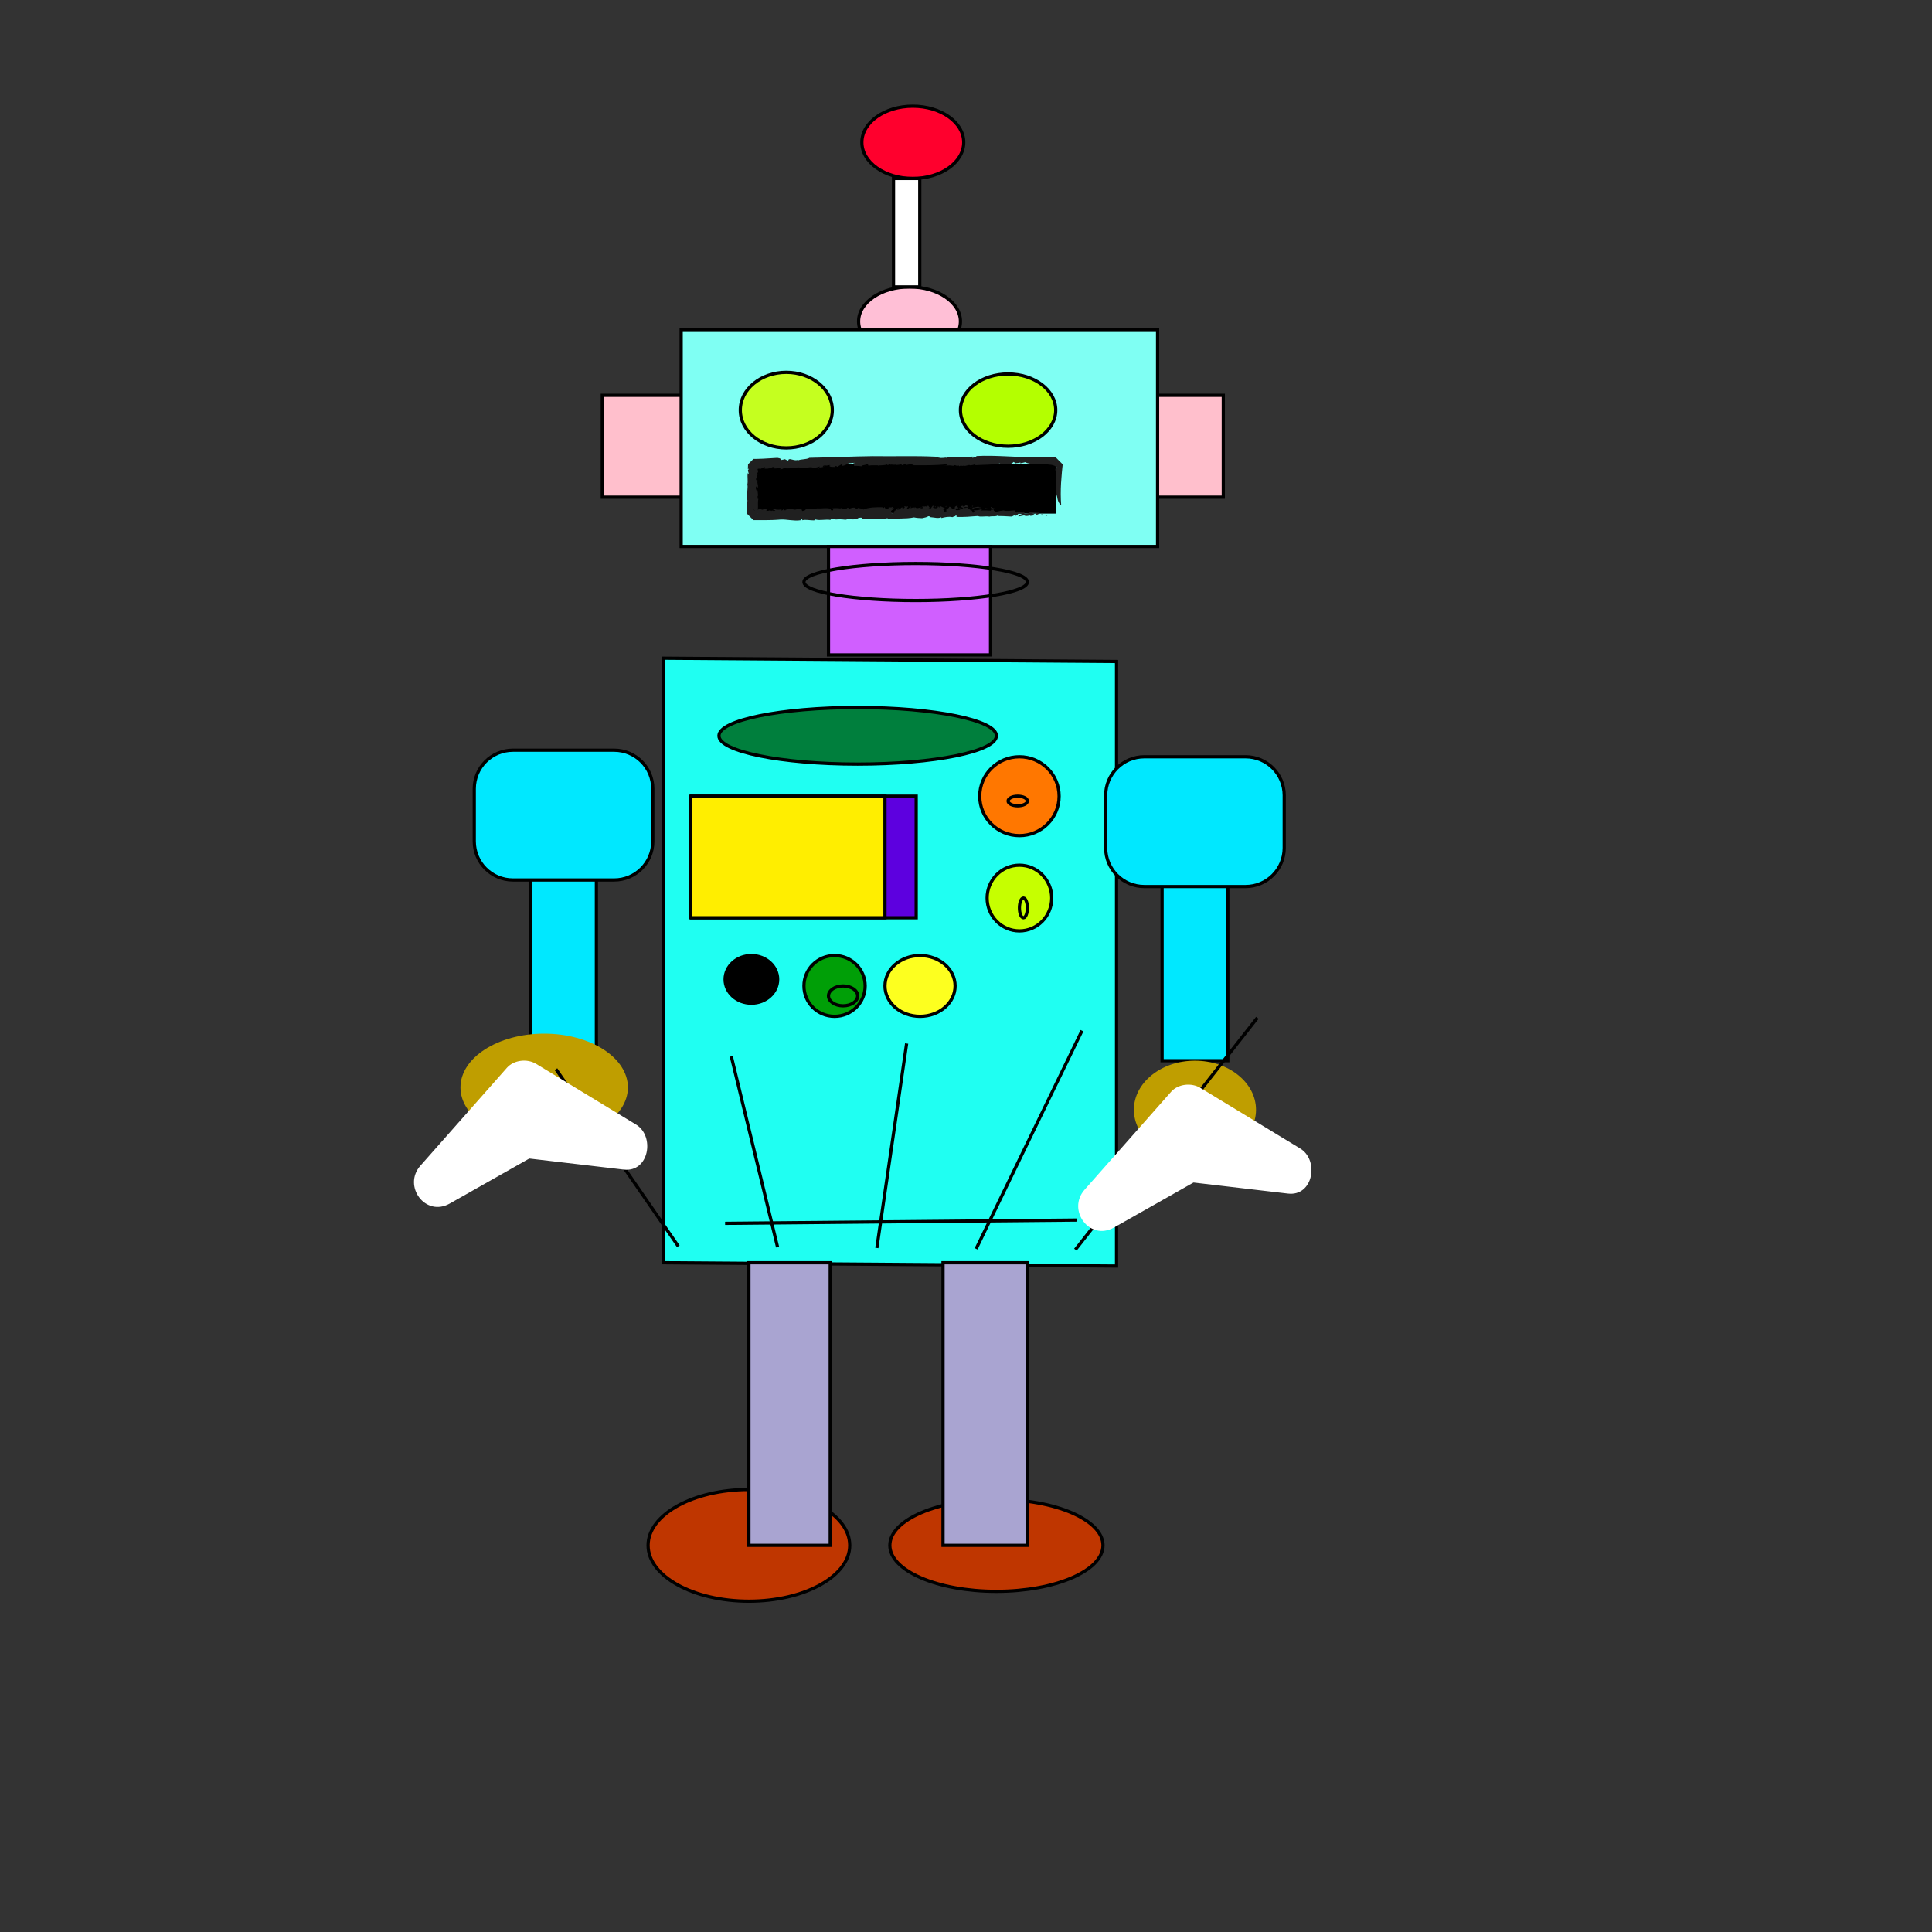 <?xml version="1.0" encoding="utf-8"?>
<!-- Generator: Adobe Illustrator 14.0.0, SVG Export Plug-In . SVG Version: 6.00 Build 43363)  -->
<!DOCTYPE svg PUBLIC "-//W3C//DTD SVG 1.1//EN" "http://www.w3.org/Graphics/SVG/1.1/DTD/svg11.dtd">
<svg version="1.1" id="Layer_1" xmlns="http://www.w3.org/2000/svg" xmlns:xlink="http://www.w3.org/1999/xlink" x="0px" y="0px"
	 width="600px" height="600px" viewBox="0 0 600 600" enable-background="new 0 0 600 600" xml:space="preserve">
<rect x="0" y="0" width="600" height="600" fill="#333333" stroke="none"/>
<ellipse fill="#BF3600" stroke="#000000" cx="309.444" cy="479.917" rx="33.097" ry="14.286"/>
<ellipse fill="#BF3600" stroke="#000000" cx="232.581" cy="479.918" rx="31.312" ry="17.347"/>
<rect x="227.897" y="247.265" stroke="#000000" width="79.083" height="37.755"/>
<ellipse fill="#FF002D" stroke="#000000" cx="283.478" cy="44.204" rx="15.816" ry="11.225"/>
<rect x="223.274" y="144.204" fill="#FFFFFF" stroke="#000000" width="115.306" height="15.306"/>
<rect x="223.274" y="144.204" fill="#FFFFFF" stroke="#000000" width="115.306" height="15.306"/>
<ellipse fill="#FFBFD6" stroke="#000000" cx="282.458" cy="99.816" rx="15.816" ry="10.714"/>
<rect x="187.05" y="122.775" fill="#FFBFCC" stroke="#000000" width="192.856" height="31.633"/>
<rect x="211.54" y="102.367" fill="#7FFFF3" stroke="#000000" width="147.958" height="67.347"/>
<ellipse fill="#C5FF1F" stroke="#000000" cx="244.192" cy="127.367" rx="14.286" ry="11.735"/>
<ellipse fill="#B4FF00" stroke="#000000" cx="313.07" cy="127.367" rx="14.796" ry="11.225"/>
<g>
	<rect x="233.988" y="144.204" width="93.878" height="15.306"/>
	<g>
		<g>
			<path fill="#202020" d="M324.787,160.158c0.782-0.08-0.422-0.307,0.512-0.136C325.193,160.164,325.041,160.271,324.787,160.158z"
				/>
			<path fill="#202020" d="M328.315,154.343c-0.916-2.519,0.009-5.837-0.574-8.597c-0.039-0.325,0.501,0.083,0.381-0.646
				c-1.397-1.589-6.537-0.351-9.51-1.412l0.197-0.142c-0.62-0.102-1.379,0.367-2.036,0.301c-0.005-0.094,0.211-0.134,0.059-0.264
				c-0.165,0.285-1.188,0.132-1.468,0.343c-0.26-0.11-0.234-0.335-0.57-0.46l-0.376,0.323c-1.047,0.768-2.542-0.053-3.971,0.344
				c0.069-0.075,0.211-0.134,0.098-0.207c-2.293,0.466-5.161,0.378-7.725,0.551c0.103-0.114,0.196-0.321,0.047-0.45
				c-0.127,0.34-0.918,0.425-1.605,0.492c-0.31-0.35-1.178,0.318-1.984,0.125l0.069-0.076c-0.595,0.366-0.883-0.211-1.366,0.228
				l-0.378-0.274c-0.261,0.492-0.862-0.255-1.354-0.004l0.016,0.101c-0.464,0.12-0.705-0.127-1.136-0.044l-0.041-0.056
				c-1.008,0.127-1.594-0.146-1.569,0.239c-0.354-0.308,0.978-0.141,0.422-0.589c-3.315,0.397-6.734,0.319-10.072,0.327
				c-0.378-0.155-0.62-0.202-0.705-0.348c-0.333,0.079-1.256,0.071-1.559,0.269c0.112-0.008-0.215-0.197-0.392-0.216
				c-0.606-0.146-0.663,0.422-1.33,0.25c0.265-0.102,0.356-0.226,0.266-0.369c-0.568,0.3-1.329,0.252-2.001,0.349
				c0.104-0.064,0.267-0.103,0.242-0.224c-0.736,0.34-1.341-0.071-1.985,0.143l0.24-0.222c-1.037-0.27-0.306,0.464-1.203,0.305
				c0.215-0.07,0.139-0.157,0.178-0.247c-0.836,0.403-2.19,0.27-3.025,0.407c0.05-0.031,0.037-0.092,0.037-0.092
				c-0.91,0.051-1.861-0.075-2.861,0.101c-0.364-0.099,0.119-0.542-0.843-0.459c0.035,0.445-1.634,0.183-1.067,0.687
				c-0.822-0.072-2.124-0.24-2.671-0.089c0.37-0.169-0.4-0.544,0.283-0.581l-0.517-0.271c0.077-0.182,0.532,0.062,0.368-0.167
				c-0.343,0.019-1.34,0.194-1.646,0.122c-0.635,0.273-1.218,0.783-2.245,0.839c0.483-0.173-0.274-0.491,0.053-0.567l-1.433,0.852
				c-0.341,0.021-0.074-0.35-0.568-0.234c0.025,0.117-0.19,0.191-0.34,0.287c-0.129-0.053-1.421,0.11-1.57-0.329
				c-0.152-0.17,0.557-0.09,0.178-0.248c-0.63,0.004-0.659,0.155-1.29,0.162l-0.013-0.059c-0.416-0.066-1.228,0.186-0.775,0.429
				c0.29,0.013-0.11-0.264,0.32-0.136c-0.294,0.254-1.027,0.326-1.659,0.329c0.215-0.069,0.189-0.187,0.275-0.311
				c-0.848,0.345-1.747,0.454-2.695,0.598c-0.015,0.208,0.354-0.38,0.493-0.27c-1.214-0.29-2.508,0.41-3.518-0.013
				c0.166-0.037,0.088,0.296,0.077,0.238c-0.585-0.026-0.558-0.328-0.939-0.217c-0.039-0.177-0.479,0.057-0.872,0.111
				c-0.203,0.127-0.102-0.087,0.239-0.105c-0.547,0.149-2.735,0.422-3.998,0.164c0.025,0.117-0.776,0.43-1.066,0.417l0.113-0.274
				c-0.265-0.164-0.973,0.023-1.021-0.211c-0.62,0.333,2.389-0.284,1.55-0.027c-0.218-0.229-1.169,0.438-0.988,0.063
				c-0.583,0.011-1.149,0.319-1.706,0.062c0.161,0.044,0.473-0.381,0.002-0.361c-0.83,0.049-0.236,0.131-0.909,0.223l-0.422,0.112
				c-0.027,0.268-0.741-0.036-0.433,0.263c-0.102-0.22-1.205,0.136-1.12-0.307l0.116-0.349c-0.358,0.026-0.587,0.368-0.869,0.521
				c-0.047-0.032-0.142-0.102-0.124-0.158c-0.058,0.534-0.856-0.044-1.282,0.368l-0.621-0.086l-0.333-0.018l-0.165-0.007
				l-0.082-0.004l-0.041-0.002l-0.005,0h-0.002h-0.001h0c0.616-0.616-1.379,1.378,1.38-1.381l0,0.01l-0.001,0.02
				c-0.022,0.428-0.063,0.807-0.229,0.984c0.162,0.578,0.353,1.105,0.239,1.764c-0.05-0.132-0.065-0.311-0.181-0.348
				c-0.157,0.414-0.016,0.516,0.07,0.895c-0.08-0.085-0.313,0.828-0.501,1.288c0.16,0.574,0.448,0.376,0.624,0.434
				c-0.527,0.525,0.34,1.623-0.138,2.28c-0.073-0.199-0.259-0.839-0.392-0.36c-0.526,0.525,0.388,1.059,0.136,1.905l0.437-0.208
				c-0.271,0.377,0.254,1.246-0.191,1.16c0.157,0.284-0.146,0.999,0.281,0.905c-0.361,1.39,0.218,3.382-0.547,4.236l0.033,0.191
				l0.009,0.111l0.002,0.028l0,0.007l0,0.003v0.001l0,0v0c0.225,0.225-1.956-1.956-1.033-1.033h0.002l0.014-0.001l0.053-0.006
				c0.137-0.018,0.235-0.055,0.185-0.164l-0.214-0.077l-0.022,0.002l-0.011,0.001l-0.005,0.001h0
				c0.569,0.57-1.274-1.274,1.276,1.277v0v0v-0.001l-0.001-0.002l-0.011-0.041l-0.035-0.073c-0.052-0.09-0.113-0.153-0.033-0.215
				c0.013,0.179,0.13,0.218,0.189,0.237l-0.018,0.08l-0.002,0.01l-0.001,0.005v0.001v0.001c1.219,1.219-1.661-1.661-1.364-1.364h0
				l0.002,0l0.019,0.004l0.038,0.008l0.14,0.032l0.2,0.079c0.088,0.064,0.071,0.16-0.133,0.338c0.961,0.264,0.992-0.726,2.216-0.558
				c-0.056,0.176,0.038,0.242,0.396,0.214l0.679-0.302c0.792,0.07,0.45,0.402,0.47,0.701c0.423-0.052,0.939-0.038,1.132-0.26
				l0.514,0.375c-0.375-0.271,0.348-0.181,0.546-0.253l-0.198,0.072c0.077,0.128,0.567,0.049,0.815,0.012
				c-0.06-0.185-0.559-0.26-0.831-0.314c0.215-0.131,0.552-0.101,0.839-0.255c-0.096,0.293,0.689,0.208,1.024,0.239
				c0.386,0.063,0.436-0.263,0.548-0.253c0.01,0.152,0.629,0.026,0.329,0.239c-0.131,0.049-0.3-0.148-0.518-0.013
				c0.254,0.113,0.225,0.377,0.753,0.184c0.397-0.145-0.102-0.579,0.651-0.394c-0.197,0.073-0.234,0.19-0.388,0.295l0.706,0.152
				l0.031-0.268c0.095,0.068,0.029,0.092,0.072,0.127c0.211-0.281,1.079-0.087,1.238-0.403c0.356-0.028,0.75,0.185,1.091,0.216
				l-0.066,0.023c0.416,0.157,0.968,0.054,1.317-0.127l-0.018,0.059c0.227,0.021,0.763-0.021,1.049-0.178
				c0.572,0.201,0.191,1.009,0.826,0.672c0.582-0.009,0.912-0.49,0.678-0.661c1.045,0.18,2.233-0.256,3.203,0.159
				c0.151-0.108,0.056-0.176,0.366-0.239c1.535,0.105,3.243-0.316,4.465,0.209c-0.444,0.112-0.03,0.268-0.021,0.419
				c0.367-0.239,0.442,0.249,0.574-0.162c-0.036-0.242,0-0.359-0.432-0.456c0.916-0.13,2.31-0.13,2.817,0.095
				c-0.254-0.111-0.057-0.185,0.143-0.258c-0.066,0.386,0.61,0.443,1.121,0.307l0.071-0.234l0.333,0.242
				c0.196-0.075,0.217-0.492,0.723-0.268c0.027,0.092,0.057,0.184,0.15,0.251c0.528-0.192,1.274-0.518,1.848-0.319l0.469,0.342
				c0.245-0.038,0.659-0.244,0.227-0.342c0.979,0.207,1.61,0.232,1.921,0.529c1.687-0.722,4.136-0.751,6.097-0.7l-0.059,0.176
				c0.527,0.164,0.274-0.307,0.642-0.185c-0.17,0.167,0.401,0.364-0.012,0.569c0.754,0.185,0.972-0.305,1.461-0.384
				c0.075-0.231-0.395,0.147-0.299-0.146c0.083-0.082,1.043,0.181,1.16-0.168c0.189,0.137,0.042,0.394-0.06,0.535l0.46-0.17
				c0.563,0.408-1.284,0.729-0.692,1.232l0.424-0.054c0.406,0.365-1.123,0.412-0.057,0.537c0.462-0.172,0.857-0.679,0.445-0.833
				c0.962-0.096,0.445-0.832,1.48-0.803c0.283,0.205-0.829,0.049-0.629,0.336c0.487,0.281,0.977-0.157,1.412-0.059
				c-0.482-0.131-0.075-0.484,0.237-0.548c0.526,0.165-0.342,0.331,0.403,0.367c0.123-0.202,0.809-0.353,0.216-0.493
				c0.27-0.457,0.775,0.126,1.181-0.228c0.243,0.322-0.768,0.743,0.052,0.903c-0.13-0.309,1.01-0.42,0.577-0.879
				c0.321,0.088,0.354,0.332,0.121,0.521c0.458,0.191,1.112-0.564,1.263,0.049l0.157-0.316c0.144,0.103,0.35,0.182,0.584,0.352
				c0.404,0.006,1.302-0.429,1.265,0.049c0.129-0.049,1.052-0.028,0.696-0.357c-0.574-0.202-0.66,0.24-0.979-0.206
				c0.406,0.364,0.828-0.048,1.159-0.17l0.054,0.185c0.197-0.073,0.652-0.032,0.776-0.232c-0.152,0.105-0.073,0.232,0.083,0.276
				l0.208-0.281c0.802-0.141,0.189,0.495,0.97,0.413l-0.593,0.218c0.13-0.047,0.396,0.217,0.77,0.129
				c0.145-0.256,0.417-0.565,0.542-0.764c0.44-0.112,0.197,0.29,0.63,0.026l-0.567,0.31c-0.086,0.084,0.382,0.424,0.969,0.417
				c0.375-0.089,0.958-0.459,0.366-0.6c0.295-0.004,0.708,0.152,0.474,0.34c0.668-0.089-0.088-0.276,0.488-0.436
				c0.236,0.171,0.97,0.415,1.413,0.663l-0.601,0.43l0.399,0.004c-0.517,0.344,0.263,0.262-0.03,0.625
				c0.273,0.056,0.604-0.067,0.869-0.162c-0.799-0.581,0.895-0.794,0.662-1.324c1.095-0.145,0.685,1.289,1.826,0.459
				c-0.187-0.138,0.351-0.542-0.339-0.388c0.68,0.057,0.462-0.532,1.265-0.313c-0.594,0.218,0.639,0.537-0.22,0.853
				c0.057-0.174-0.479-0.132-0.611-0.084c0.28,0.204-0.058,0.535,0.639,0.535c0.425-0.05,1.008-0.061,0.923-0.337
				c-0.017-0.304-0.648,0.033-0.376-0.274c0.847-0.105,0.989,0.356,1.339-0.183c-0.535,0.043-0.669-0.27-0.659-0.479l0.621-0.126
				l-0.12,0.202c0.998,0.146,0.295-0.366,1.261-0.312l0.454,0.398c-0.23,0.343-1.406-0.152-1.233,0.406
				c0.628,0.022,0.836-0.261,1.428-0.117l-0.442,0.111c0.226,0.019,0.449,0.76,1.344,0.326c0.463-0.169,0.123-0.198,0.134-0.408
				c1.01-0.063,1.311-0.276,1.961-0.309c-0.134,0.408,1.148,0.04,0.431,0.457c-0.33-0.239-1.789-0.216-2.146,0.173
				c0.367,0.484-0.792-0.068-1.008,0.422c0.809,0.012,0.769,0.487,0.899,0.799c0.224,0.022,0.441-0.11,0.575-0.158
				c0.096-0.293-0.198-0.29-0.215-0.592c0.902,0.08,1.771-0.083,2.27-0.371c0.302,0.146,0.206,0.438-0.15,0.468
				c1.073-0.088,2.221-0.048,3.241,0.041c-0.66-0.479,1.137-0.112,0.687-0.511c-0.546-0.108-1.016-0.449-0.714-0.664
				c0.341,0.031-0.012,0.21,0.132,0.312c0.435-0.262,0.676,0.419,1.103,0.007c-0.98,0.155-0.19,0.583-0.37,0.958
				c0.707-0.211-0.031,0.267,0.67,0.267c0.704-0.208,1.57-0.373,2.354-0.453c0.984,0.355,2.493,0.006,3.371-0.008
				c0.461,0.19,0.149,0.614,0.647,0.688c0.587-0.008-0.434-0.457,0.434-0.264l-0.084,0.084c0.263-0.097,1.591,0.289,1.847-0.321
				l-0.268,0.459c0.162,0.042,0.312-0.063,0.445-0.113c0.007,0.15,0.195,0.286-0.067,0.384c0.535,0.316,1.123-0.05,1.705-0.063
				l-0.374-0.272c0.995-0.213,1.662,0.056,2.625-0.039l-0.029,0.266l0.574-0.16c-0.141,0.259,0.385,0.424,0.688,0.208l-1.489,0.652
				c-0.414-0.157,0.452-0.321,0.192-0.583c-0.221-0.23-1.112-0.156-1.256,0.1c0.341,0.029,0.357-0.029,0.622-0.125
				c0.112,0.37-0.405,0.356-0.662,0.604c0.18-0.015,0.434,0.097,0.472-0.02c-0.352,0.181-0.705,0.208-1.29,0.218
				c0.396-0.145-0.215-0.229-0.065-0.335c-0.047,0.326-0.605,0.427-1.329,0.335c-0.516-0.377-1.356,0.243-2.194,0.139
				c0.34-0.331,0.773-0.596,1.283-0.729c-0.526-0.166-0.585,0.009-1.112-0.157c-0.255,0.246-0.437,0.624-1.122,0.773l-0.038-0.244
				c-0.621,0.125-0.621,0.486-1.412,0.417c-1.356-0.119-2.752-0.119-3.787-0.15l-0.038-0.243c-0.576,0.521-1.919,0.192-2.694,0.423
				c-1.318-0.234-2.863,0.232-3.539-0.188c-2.328,0.188-4.363,0.37-6.773,0.281l0.406-0.354c-0.432,0.26-0.281-0.204-0.706-0.151
				c0.488,0.283-0.587,0.367-0.885,0.584c-1.074-0.275-2.452,0.025-3.403,0.273l-0.038-0.244c-0.961,0.457-2.11,0.056-3.308-0.019
				c-0.137-0.101-0.354-0.329-0.711-0.302c-0.65,0.394-0.99,0.366-1.943,0.612c-0.696,0-1.826-0.097-2.534-0.251
				c-2.619,0.553-5.293,0.199-8.016,0.532l-0.196-0.286c-2.639,0.612-5.885,0.056-8.138,0.371l0.218-0.489
				c-0.706-0.15-1.61,0.127-1.43,0.475c-0.708-0.15-1.768,0.237-2.217-0.166c-0.724-0.09-0.886,0.227-1.488,0.292
				c-1.449-0.185-1.986-0.143-3.353-0.052l0.339,0.031c0.149-0.108,0.163-0.315-0.177-0.347c-0.51,0.137-1.875-0.131-1.368,0.453
				c-1.458-0.336-3.401,0.274-4.82-0.181c0.12,0.16-0.238,0.19-0.388,0.298c-1.28,0.007-2.626-0.319-3.646-0.047
				c-0.203-0.08,0.324-0.272-0.197-0.289c-0.308,0.063-0.005,0.209-0.387,0.298c-2.073,0.298-4.198-0.307-6.083-0.229
				c-1.675,0.154-3.387,0.192-5.082,0.198l-2.522-0.004l-0.622-0.001l-0.154,0h-0.078h-0.039h-0.005
				c-4.036-4.036-1.119-1.12-2.02-2.021v-0.002v-0.01v-0.02l0-0.308l-0.011-1.216l0.117,0.036c-0.448-1.075,0.458-2.522-0.216-3.381
				c0.111-0.254,0.053-0.971,0.279-0.782c-0.316-0.856,0.298-2.397-0.104-3.635l0.063,0.311c0.259-1.25-0.095-2.354,0.14-3.673
				c0.05,0.134,0.087,0.377,0.204,0.417c0.225-0.51-0.495-1.208,0.07-1.487c-0.005-0.292-0.284-0.208-0.268-0.029l0.057-1.092
				l0.007-0.276l0.002-0.138l0-0.018c-1.5,1.5,2.042-2.045,1.679-1.68h0.002h0.004h0.009l0.035,0l0.069,0.001l0.555,0.001
				l2.246-0.073l4.534-0.266c2.154,0.338,0.131,0.952,1.831,0.53c0.139,0.109,0.101-0.215,0.124-0.098
				c0.657-0.158,1.025,0.63,1.48,0.335c-0.188-0.347,0.304-0.194,0.317-0.405c1.317,0.225,1.582,0.538,2.621,0.274l-0.078,0.183
				c1.219-0.516,2.631-0.239,3.66-0.834c6.721-0.109,13.163-0.438,19.716-0.507c6.477,0.113,12.819-0.154,19.397,0.163
				c1.541,0.479,1.656,0.466,3.349,0.272c-0.069,0.077-0.175,0.096-0.062,0.169c0.084-0.394,1.192-0.038,1.353-0.413
				c2.432,0.073,4.672-0.035,7.174-0.038c-0.396,0.042-0.594,0.363-0.123,0.337l0.49-0.252l0.081,0.111
				c0.321-0.059,0.672-0.253,0.34-0.379c6.285-0.34,12.469,0.449,18.625,0.353c1.462,0.164,3.542,0.014,5.132-0.067l0.877,0.097
				l0.109,0.012l0.007,0.001c-1.94-1.941,2.646,2.644,2.174,2.173l-0.001,0.003l-0.001,0.014l-0.003,0.027l-0.006,0.054
				l-0.023,0.217l-0.047,0.433l-0.173,1.714l-0.261,3.379c-0.126,2.248-0.141,4.504,0.043,6.896
				C329.566,156.943,328.55,156.318,328.315,154.343z"/>
			<path fill="#202020" d="M323.847,160.198c-0.168-0.197-0.716-0.305-0.279-0.566C323.622,159.816,323.903,160.022,323.847,160.198
				z"/>
			<path fill="#202020" d="M309.228,158.173c-0.019,0.059-0.208-0.08-0.255-0.111c0.181-0.016,0.35-0.181,0.493-0.079
				C309.282,157.998,309.311,158.091,309.228,158.173z"/>
			<path fill="#202020" d="M305.49,158.056c0.057-0.175,0.855-0.314,1.327-0.335L305.49,158.056z"/>
			<path fill="#202020" d="M302.007,157.334c-0.3-0.147-0.218-0.229,0.188-0.224C302.224,157.203,302.09,157.25,302.007,157.334z"/>
			<path fill="#202020" d="M301.76,157.732c-0.289,0.005-0.433-0.098-0.573-0.199C301.196,157.685,301.856,157.439,301.76,157.732z"
				/>
			<path fill="#202020" d="M294.199,157.224c-0.182,0.014-0.575,0.159-0.744-0.035C293.645,157.325,294.339,156.967,294.199,157.224
				z"/>
			<path fill="#202020" d="M290.686,157.489c-0.113-0.012-0.16-0.043-0.292,0.005c-0.208-0.08,0.011-0.208,0.187-0.224
				L290.686,157.489z"/>
			<polygon fill="#202020" points="235.307,152.245 235.394,152.625 235.22,152.569 			"/>
			<path fill="#202020" d="M253.976,145.513c0.379-0.11,0.263,0.164,0.327,0.19C253.959,145.722,254.429,145.487,253.976,145.513z"
				/>
			<polygon fill="#202020" points="269.088,144.639 268.973,144.644 269.011,144.284 			"/>
		</g>
	</g>
</g>
<rect x="277.487" y="55.429" fill="#FFFFFF" stroke="#000000" width="8.155" height="33.673"/>
<rect x="257.294" y="169.714" fill="#D05FFF" stroke="#000000" width="50.327" height="33.673"/>
<polygon fill="#1FFFF2" stroke="#000000" points="346.754,393.184 205.938,392.157 205.938,204.408 346.754,205.434 "/>
<rect x="214.816" y="247.265" fill="#5D00DF" stroke="#000000" width="69.714" height="37.755"/>
<ellipse fill="#FF7700" stroke="#000000" cx="316.592" cy="247.265" rx="12.326" ry="12.245"/>
<ellipse fill="#C6FF00" stroke="#000000" cx="316.592" cy="278.898" rx="10.03" ry="10.204"/>
<ellipse stroke="#000000" cx="233.347" cy="304.152" rx="8.163" ry="7.398"/>
<ellipse fill="#009F07" stroke="#000000" cx="259.177" cy="306.193" rx="9.505" ry="9.439"/>
<ellipse fill="#FDFF1F" stroke="#000000" cx="285.724" cy="306.193" rx="10.888" ry="9.439"/>
<g>
	<g>
		<rect x="164.806" y="266.143" fill="#00E8FF" stroke="#000000" width="20.408" height="61.224"/>
	</g>
	<path fill="#00E8FF" stroke="#000000" d="M202.735,261.285c0,6.627-5.373,12-12,12h-31.449c-6.627,0-12-5.373-12-12v-16.306
		c0-6.627,5.373-12,12-12h31.449c6.627,0,12,5.373,12,12V261.285z"/>
</g>
<g>
	<g>
		<rect x="360.896" y="268.184" fill="#00E8FF" stroke="#000000" width="20.409" height="61.225"/>
	</g>
	<path fill="#00E8FF" stroke="#000000" d="M398.825,263.326c0,6.627-5.373,12-12,12h-31.448c-6.627,0-12-5.373-12-12V247.02
		c0-6.627,5.373-12,12-12h31.448c6.627,0,12,5.373,12,12V263.326z"/>
</g>
<line fill="none" stroke="#000000" x1="663.295" y1="314.848" x2="693.235" y2="352.093"/>
<line fill="none" stroke="#000000" x1="706.887" y1="327.157" x2="731.458" y2="354.198"/>
<line fill="none" stroke="#000000" x1="1021" y1="340" x2="765" y2="345.99"/>
<line fill="none" stroke="#000000" x1="800.072" y1="289.505" x2="785.797" y2="309.913"/>
<line fill="none" stroke="#000000" x1="683.019" y1="268.541" x2="668.722" y2="288.949"/>
<line fill="none" stroke="#000000" x1="721.725" y1="250.255" x2="698.928" y2="287.5"/>
<line fill="none" stroke="#000000" x1="917.052" y1="412.571" x2="721.725" y2="345.225"/>
<line fill="none" stroke="#000000" x1="710.716" y1="222.978" x2="676.782" y2="250.783"/>
<line fill="none" stroke="#000000" x1="225.184" y1="379.918" x2="334.367" y2="378.898"/>
<rect x="232.581" y="392.163" fill="#A9A4D1" stroke="#000000" width="25.256" height="87.755"/>
<rect x="292.862" y="392.163" fill="#A9A4D1" stroke="#000000" width="26.199" height="87.755"/>
<ellipse fill="#007F3D" stroke="#000000" cx="266.359" cy="228.508" rx="43.085" ry="8.794"/>
<g>
	<radialGradient id="SVGID_1_" cx="-314" cy="845.795" r="254.081" gradientUnits="userSpaceOnUse">
		<stop  offset="0.1" style="stop-color:#000000"/>
		<stop  offset="0.148" style="stop-color:#191407"/>
		<stop  offset="0.205" style="stop-color:#2F260D"/>
		<stop  offset="0.273" style="stop-color:#403312"/>
		<stop  offset="0.356" style="stop-color:#4B3D16"/>
		<stop  offset="0.474" style="stop-color:#524217"/>
		<stop  offset="0.8" style="stop-color:#544418"/>
		<stop  offset="1" style="stop-color:#000000"/>
	</radialGradient>
	<circle opacity="0.25" fill="url(#SVGID_1_)" cx="-314" cy="845.795" r="254.081"/>
	<radialGradient id="SVGID_2_" cx="-264.146" cy="865.623" r="8.47" gradientUnits="userSpaceOnUse">
		<stop  offset="0" style="stop-color:#CAE095"/>
		<stop  offset="0.058" style="stop-color:#A8BA7C"/>
		<stop  offset="0.135" style="stop-color:#818F5F"/>
		<stop  offset="0.218" style="stop-color:#5E6845"/>
		<stop  offset="0.307" style="stop-color:#414830"/>
		<stop  offset="0.401" style="stop-color:#292E1E"/>
		<stop  offset="0.505" style="stop-color:#171911"/>
		<stop  offset="0.622" style="stop-color:#0A0B07"/>
		<stop  offset="0.764" style="stop-color:#020302"/>
		<stop  offset="1" style="stop-color:#000000"/>
	</radialGradient>
	<circle fill="url(#SVGID_2_)" cx="-264.145" cy="865.623" r="8.469"/>
	<radialGradient id="SVGID_3_" cx="-204" cy="889.545" r="8.469" gradientUnits="userSpaceOnUse">
		<stop  offset="0" style="stop-color:#CAE095"/>
		<stop  offset="0.058" style="stop-color:#A8BA7C"/>
		<stop  offset="0.135" style="stop-color:#818F5F"/>
		<stop  offset="0.218" style="stop-color:#5E6845"/>
		<stop  offset="0.307" style="stop-color:#414830"/>
		<stop  offset="0.401" style="stop-color:#292E1E"/>
		<stop  offset="0.505" style="stop-color:#171911"/>
		<stop  offset="0.622" style="stop-color:#0A0B07"/>
		<stop  offset="0.764" style="stop-color:#020302"/>
		<stop  offset="1" style="stop-color:#000000"/>
	</radialGradient>
	<circle fill="url(#SVGID_3_)" cx="-204" cy="889.545" r="8.469"/>
	<radialGradient id="SVGID_4_" cx="-208.4" cy="887.795" r="63.52" gradientUnits="userSpaceOnUse">
		<stop  offset="0.05" style="stop-color:#000000"/>
		<stop  offset="0.088" style="stop-color:#030904"/>
		<stop  offset="0.295" style="stop-color:#133315"/>
		<stop  offset="0.482" style="stop-color:#1F5222"/>
		<stop  offset="0.64" style="stop-color:#256529"/>
		<stop  offset="0.75" style="stop-color:#286C2C"/>
		<stop  offset="0.79" style="stop-color:#4C6C19"/>
		<stop  offset="0.836" style="stop-color:#6E6B07"/>
		<stop  offset="0.86" style="stop-color:#7B6B00"/>
		<stop  offset="0.888" style="stop-color:#776800"/>
		<stop  offset="0.913" style="stop-color:#6D5E00"/>
		<stop  offset="0.937" style="stop-color:#5A4F00"/>
		<stop  offset="0.96" style="stop-color:#413800"/>
		<stop  offset="0.982" style="stop-color:#201C00"/>
		<stop  offset="1" style="stop-color:#000000"/>
	</radialGradient>
	<circle opacity="0.2" fill="url(#SVGID_4_)" cx="-208.4" cy="887.795" r="63.52"/>
	<line fill="none" x1="-292" y1="854.545" x2="-204" y2="889.545"/>
	<radialGradient id="SVGID_5_" cx="-292" cy="854.545" r="169.387" gradientUnits="userSpaceOnUse">
		<stop  offset="0" style="stop-color:#230000"/>
		<stop  offset="0.73" style="stop-color:#93432A"/>
		<stop  offset="1" style="stop-color:#230000"/>
	</radialGradient>
	<circle opacity="0.15" fill="url(#SVGID_5_)" cx="-292" cy="854.545" r="169.387"/>
	<radialGradient id="SVGID_6_" cx="-292" cy="854.545" r="84.693" gradientUnits="userSpaceOnUse">
		<stop  offset="0.15" style="stop-color:#FFFFFF"/>
		<stop  offset="0.211" style="stop-color:#E2D1D2"/>
		<stop  offset="0.292" style="stop-color:#BF9A9C"/>
		<stop  offset="0.361" style="stop-color:#A67276"/>
		<stop  offset="0.416" style="stop-color:#975A5E"/>
		<stop  offset="0.45" style="stop-color:#915155"/>
		<stop  offset="0.555" style="stop-color:#6C3638"/>
		<stop  offset="0.684" style="stop-color:#44191A"/>
		<stop  offset="0.787" style="stop-color:#2C0707"/>
		<stop  offset="0.85" style="stop-color:#230000"/>
		<stop  offset="0.857" style="stop-color:#270201"/>
		<stop  offset="0.865" style="stop-color:#340805"/>
		<stop  offset="0.872" style="stop-color:#48120B"/>
		<stop  offset="0.88" style="stop-color:#652114"/>
		<stop  offset="0.888" style="stop-color:#8B331F"/>
		<stop  offset="0.895" style="stop-color:#B8492D"/>
		<stop  offset="0.9" style="stop-color:#D65836"/>
		<stop  offset="0.903" style="stop-color:#C95232"/>
		<stop  offset="0.915" style="stop-color:#9D3C25"/>
		<stop  offset="0.927" style="stop-color:#782A1A"/>
		<stop  offset="0.939" style="stop-color:#591B10"/>
		<stop  offset="0.952" style="stop-color:#410F09"/>
		<stop  offset="0.966" style="stop-color:#300604"/>
		<stop  offset="0.981" style="stop-color:#260201"/>
		<stop  offset="1" style="stop-color:#230000"/>
	</radialGradient>
	<circle opacity="0.5" fill="url(#SVGID_6_)" cx="-292" cy="854.545" r="84.693"/>
	<radialGradient id="SVGID_7_" cx="-292" cy="854.545" r="70.578" gradientUnits="userSpaceOnUse">
		<stop  offset="0.15" style="stop-color:#FFFFFF"/>
		<stop  offset="0.282" style="stop-color:#C2C2C2"/>
		<stop  offset="0.425" style="stop-color:#888888"/>
		<stop  offset="0.564" style="stop-color:#575757"/>
		<stop  offset="0.694" style="stop-color:#313131"/>
		<stop  offset="0.813" style="stop-color:#161616"/>
		<stop  offset="0.919" style="stop-color:#060606"/>
		<stop  offset="1" style="stop-color:#000000"/>
	</radialGradient>
	<circle fill="url(#SVGID_7_)" cx="-292" cy="854.545" r="70.578"/>
	<radialGradient id="SVGID_8_" cx="-204" cy="889.545" r="127.041" gradientUnits="userSpaceOnUse">
		<stop  offset="0.64" style="stop-color:#000000"/>
		<stop  offset="0.718" style="stop-color:#000200"/>
		<stop  offset="0.746" style="stop-color:#000902"/>
		<stop  offset="0.765" style="stop-color:#001405"/>
		<stop  offset="0.781" style="stop-color:#002509"/>
		<stop  offset="0.795" style="stop-color:#003B0E"/>
		<stop  offset="0.8" style="stop-color:#004510"/>
		<stop  offset="0.815" style="stop-color:#182809"/>
		<stop  offset="0.831" style="stop-color:#2B1204"/>
		<stop  offset="0.846" style="stop-color:#360501"/>
		<stop  offset="0.86" style="stop-color:#3A0000"/>
		<stop  offset="0.872" style="stop-color:#250000"/>
		<stop  offset="0.886" style="stop-color:#140000"/>
		<stop  offset="0.904" style="stop-color:#090000"/>
		<stop  offset="0.93" style="stop-color:#020000"/>
		<stop  offset="1" style="stop-color:#000000"/>
	</radialGradient>
	<circle opacity="0.5" fill="url(#SVGID_8_)" cx="-204" cy="889.545" r="127.041"/>
	<radialGradient id="SVGID_9_" cx="-255.463" cy="869.076" r="18.31" gradientUnits="userSpaceOnUse">
		<stop  offset="0.1" style="stop-color:#000000"/>
		<stop  offset="0.208" style="stop-color:#19232A"/>
		<stop  offset="0.333" style="stop-color:#324554"/>
		<stop  offset="0.461" style="stop-color:#466176"/>
		<stop  offset="0.59" style="stop-color:#567791"/>
		<stop  offset="0.721" style="stop-color:#6187A4"/>
		<stop  offset="0.856" style="stop-color:#6890AF"/>
		<stop  offset="1" style="stop-color:#6A93B3"/>
	</radialGradient>
	<circle fill="url(#SVGID_9_)" cx="-255.463" cy="869.076" r="18.31"/>
	<radialGradient id="SVGID_10_" cx="-218.308" cy="883.855" r="1.802" gradientUnits="userSpaceOnUse">
		<stop  offset="0.1" style="stop-color:#6A93B3"/>
		<stop  offset="0.208" style="stop-color:#517089"/>
		<stop  offset="0.333" style="stop-color:#384E5F"/>
		<stop  offset="0.461" style="stop-color:#24323D"/>
		<stop  offset="0.59" style="stop-color:#141C22"/>
		<stop  offset="0.721" style="stop-color:#090C0F"/>
		<stop  offset="0.856" style="stop-color:#020304"/>
		<stop  offset="1" style="stop-color:#000000"/>
	</radialGradient>
	<circle fill="url(#SVGID_10_)" cx="-218.308" cy="883.854" r="1.802"/>
	<radialGradient id="SVGID_11_" cx="-276.653" cy="860.649" r="9.132" gradientUnits="userSpaceOnUse">
		<stop  offset="0.1" style="stop-color:#000000"/>
		<stop  offset="0.278" style="stop-color:#140603"/>
		<stop  offset="0.509" style="stop-color:#270C06"/>
		<stop  offset="0.747" style="stop-color:#321008"/>
		<stop  offset="1" style="stop-color:#361109"/>
	</radialGradient>
	<circle fill="url(#SVGID_11_)" cx="-276.653" cy="860.648" r="9.132"/>
	<radialGradient id="SVGID_12_" cx="-226.227" cy="880.704" r="0.403" gradientUnits="userSpaceOnUse">
		<stop  offset="0.1" style="stop-color:#C4D296"/>
		<stop  offset="0.149" style="stop-color:#AEBB85"/>
		<stop  offset="0.264" style="stop-color:#808962"/>
		<stop  offset="0.381" style="stop-color:#595F44"/>
		<stop  offset="0.5" style="stop-color:#393D2B"/>
		<stop  offset="0.62" style="stop-color:#202218"/>
		<stop  offset="0.742" style="stop-color:#0E0F0B"/>
		<stop  offset="0.867" style="stop-color:#030403"/>
		<stop  offset="1" style="stop-color:#000000"/>
	</radialGradient>
	<circle fill="url(#SVGID_12_)" cx="-226.227" cy="880.705" r="0.403"/>
</g>
<ellipse fill="#BF9E00" cx="169" cy="337.704" rx="26" ry="16.704"/>
<ellipse fill="#BF9E00" cx="371.101" cy="344.65" rx="18.964" ry="15.242"/>
<line fill="none" x1="214.469" y1="344.65" x2="249.673" y2="379.918"/>
<line fill="none" x1="277.487" y1="327.367" x2="280.927" y2="354.408"/>
<line fill="none" x1="728.862" y1="415.633" x2="714.587" y2="436.041"/>
<rect x="214.469" y="247.265" fill="#FFEE00" stroke="#000000" width="60.367" height="37.755"/>
<g>
	<line fill="none" stroke="#000000" x1="172.653" y1="332.042" x2="210.653" y2="387.042"/>
	<line fill="none" stroke="#000000" x1="227.109" y1="328.055" x2="241.483" y2="387.305"/>
	<line fill="none" stroke="#000000" x1="281.564" y1="324.067" x2="272.313" y2="387.567"/>
	<line fill="none" stroke="#000000" x1="336.021" y1="320.08" x2="303.144" y2="387.83"/>
	<line fill="none" stroke="#000000" x1="390.476" y1="316.093" x2="333.974" y2="388.093"/>
</g>
<g>
	<polygon points="162.755,352.093 135.89,367.299 162.755,336.888 193.771,355.725 	"/>
	<g>
		<path fill="#FFFFFF" d="M158.958,345.623c-8.955,5.068-17.91,10.138-26.865,15.206c3.043,3.915,6.087,7.83,9.13,11.745
			c8.955-10.137,17.91-20.273,26.865-30.411c-3.027,0.407-6.055,0.813-9.083,1.22c10.339,6.279,20.677,12.558,31.016,18.837
			c1.268-4.666,2.536-9.331,3.804-13.997c-10.339-1.21-20.678-2.421-31.016-3.632c-4.067-0.476-7.531,3.698-7.556,7.448
			c-0.03,4.428,3.391,7.08,7.447,7.556c10.339,1.21,20.678,2.421,31.016,3.632c7.878,0.922,9.735-10.395,3.804-13.997
			c-10.339-6.279-20.677-12.558-31.016-18.837c-2.752-1.672-6.903-1.248-9.083,1.22c-8.955,10.137-17.91,20.273-26.865,30.411
			c-5.561,6.295,1.526,16.049,9.13,11.745c8.955-5.068,17.91-10.138,26.865-15.206C174.965,353.801,167.383,340.854,158.958,345.623
			z"/>
	</g>
</g>
<ellipse fill="none" stroke="#000000" cx="316.066" cy="248.76" rx="2.996" ry="1.495"/>
<ellipse fill="none" stroke="#000000" cx="317.827" cy="281.959" rx="1.235" ry="3.062"/>
<ellipse fill="none" stroke="#000000" cx="291.168" cy="306.193" rx="5.444" ry="0"/>
<ellipse fill="none" stroke="#000000" cx="261.826" cy="309.279" rx="4.532" ry="3.086"/>
<ellipse fill="none" stroke="#000000" cx="235.905" cy="307.033" rx="2.558" ry="2.88"/>
<g>
	<polygon points="369.026,359.542 342.161,374.748 369.026,344.337 400.042,363.174 	"/>
	<g>
		<path fill="#FFFFFF" d="M365.229,353.072c-8.955,5.068-17.91,10.138-26.865,15.206c3.044,3.915,6.087,7.83,9.131,11.745
			c8.955-10.137,17.91-20.273,26.865-30.411c-3.028,0.407-6.056,0.813-9.083,1.22c10.339,6.279,20.677,12.558,31.016,18.837
			c1.268-4.666,2.536-9.331,3.804-13.997c-10.338-1.21-20.677-2.421-31.016-3.632c-4.066-0.476-7.53,3.698-7.556,7.448
			c-0.029,4.428,3.391,7.08,7.448,7.556c10.338,1.21,20.677,2.421,31.016,3.632c7.878,0.922,9.735-10.395,3.804-13.997
			c-10.339-6.279-20.677-12.558-31.016-18.837c-2.752-1.672-6.902-1.248-9.083,1.22c-8.955,10.137-17.91,20.273-26.865,30.411
			c-5.561,6.295,1.527,16.049,9.131,11.745c8.955-5.068,17.91-10.138,26.865-15.206C381.236,361.25,373.654,348.304,365.229,353.072
			z"/>
	</g>
</g>
<g opacity="0">
	<ellipse transform="matrix(0.998 -0.069 0.069 0.998 -12.212 19.509)" cx="276.346" cy="186.553" rx="35.537" ry="4.5"/>
	<g>
		<path d="M304.563,182.121c0.457-3.227,4.352-4.257,1.729-2.945c1.576-0.788-1.02,0.252-1.117,0.282
			c-2.217,0.673-4.512,1.107-6.785,1.542c-7.149,1.366-14.427,2.016-21.678,2.542c-6.985,0.507-13.996,0.712-20.998,0.582
			c-2.585-0.048-5.167-0.2-7.742-0.441c-1.735-0.163-0.35,0-1.813-0.276c-0.465-0.093-0.924-0.207-1.378-0.342
			c1.691,0.647,2.811,1.981,3.359,4c-0.003,1.307-0.006,2.614-0.01,3.921c-0.457,3.227-4.35,4.257-1.728,2.945
			c-1.575,0.788,1.02-0.252,1.118-0.282c2.218-0.673,4.512-1.107,6.785-1.542c7.149-1.366,14.427-2.016,21.678-2.542
			c6.985-0.507,13.996-0.712,20.998-0.582c2.586,0.048,5.167,0.2,7.742,0.441c1.736,0.163,0.35,0,1.814,0.276
			c0.465,0.093,0.924,0.207,1.377,0.342c-1.691-0.647-2.811-1.981-3.357-4c2.658,9.291,17.15,5.424,14.488-3.882
			c-1.813-6.332-8.674-7.12-14.215-7.739c-9.483-1.06-19.248-0.483-28.738,0.141c-9.824,0.646-19.754,1.707-29.382,3.814
			c-5.566,1.219-13.27,3.578-13.316,10.574c-0.049,7.368,7.77,8.866,13.42,9.617c9.151,1.216,18.669,0.645,27.845,0.104
			c10.085-0.593,20.251-1.663,30.157-3.687c4.826-0.986,13.359-2.836,14.219-8.903c0.574-4.048-0.947-8.032-5.254-9.216
			C310.217,175.888,305.137,178.07,304.563,182.121z"/>
	</g>
</g>
<ellipse fill="none" stroke="#000000" cx="284.367" cy="180.75" rx="34.694" ry="5.75"/>
</svg>
